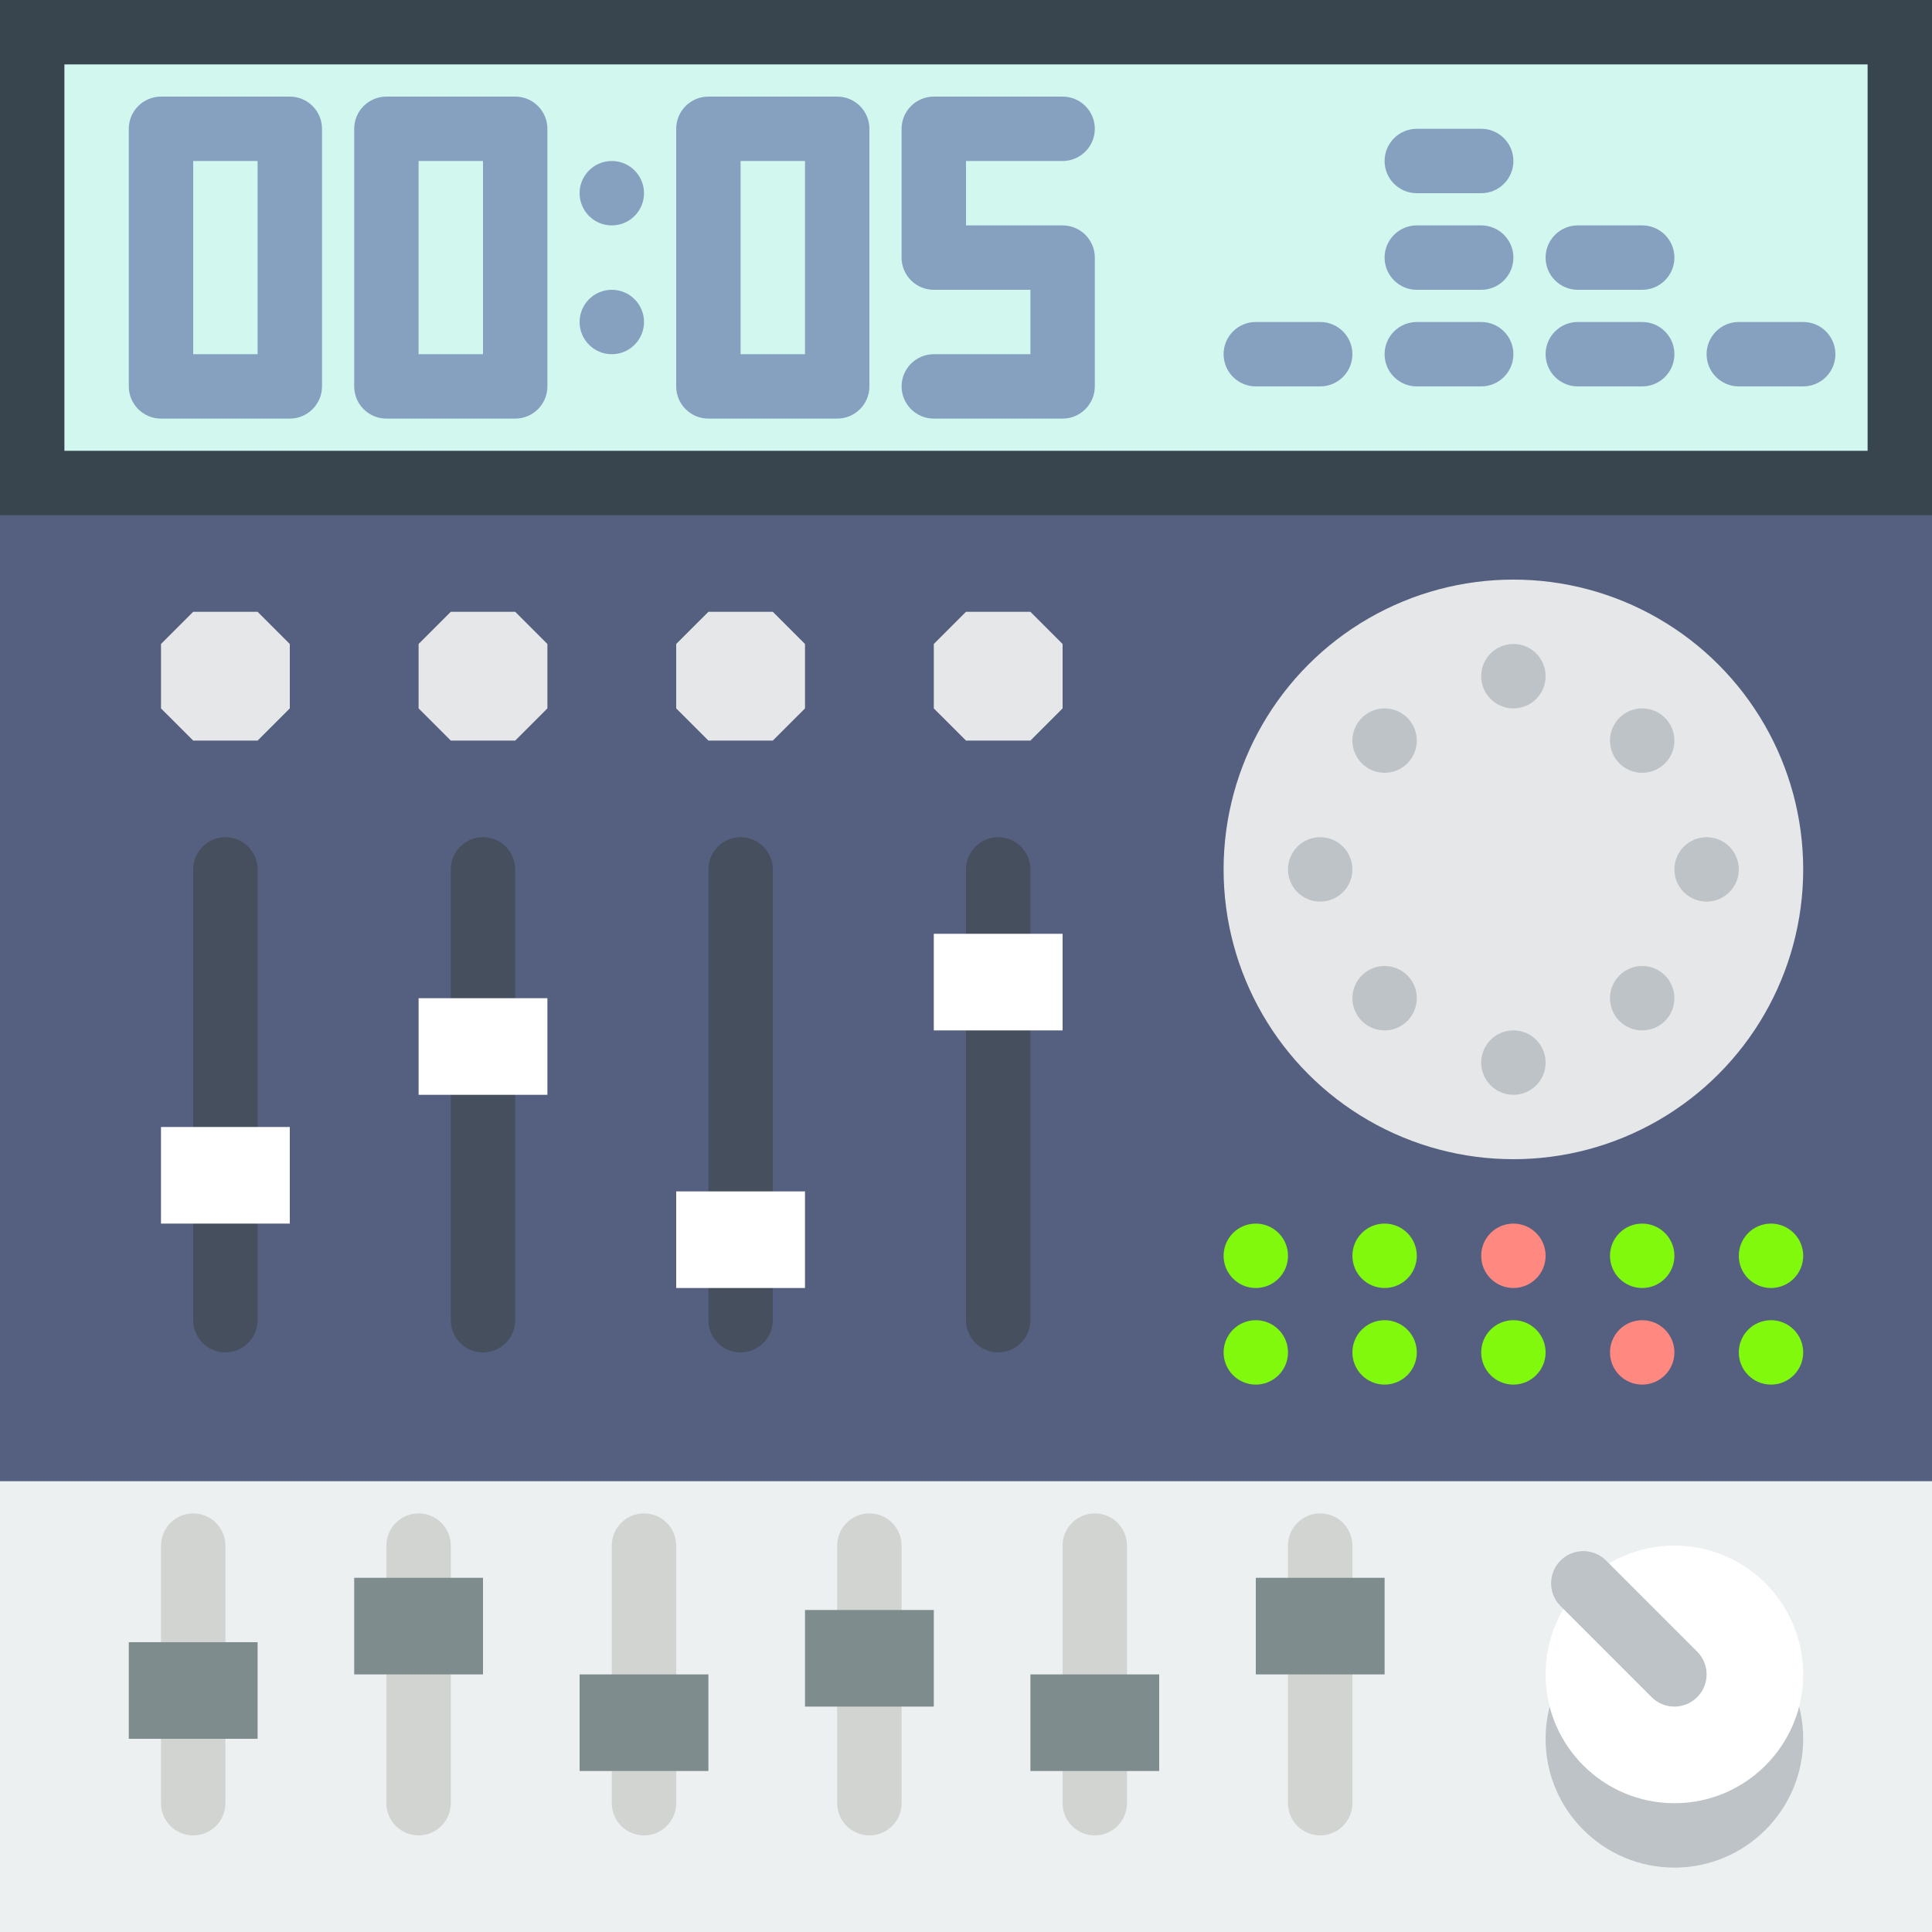 <?xml version="1.0" encoding="iso-8859-1"?>
<!-- Uploaded to: SVG Repo, www.svgrepo.com, Generator: SVG Repo Mixer Tools -->
<svg version="1.1" id="Capa_1" xmlns="http://www.w3.org/2000/svg" xmlns:xlink="http://www.w3.org/1999/xlink" 
	 viewBox="0 0 60 60" xml:space="preserve">
<rect x="0" y="0" width="60" height="60" fill="#333333" stroke="none"/>
<rect x="1" y="45" style="fill:#ECF0F1;stroke:#ECF0F1;stroke-width:2;stroke-linecap:round;stroke-miterlimit:10;" width="58" height="14"/>
<g>
	<path style="fill:#D1D4D1;" d="M6,47c-0.552,0-1,0.448-1,1v3c0,0.552,0.448,1,1,1s1-0.448,1-1v-3C7,47.448,6.552,47,6,47z"/>
	<path style="fill:#D1D4D1;" d="M6,53c-0.552,0-1,0.448-1,1v2c0,0.552,0.448,1,1,1s1-0.448,1-1v-2C7,53.448,6.552,53,6,53z"/>
	<path style="fill:#D1D4D1;" d="M13,47c-0.552,0-1,0.448-1,1v1c0,0.552,0.448,1,1,1s1-0.448,1-1v-1C14,47.448,13.552,47,13,47z"/>
	<path style="fill:#D1D4D1;" d="M13,51c-0.552,0-1,0.448-1,1v4c0,0.552,0.448,1,1,1s1-0.448,1-1v-4C14,51.448,13.552,51,13,51z"/>
	<path style="fill:#D1D4D1;" d="M20,47c-0.552,0-1,0.448-1,1v4c0,0.552,0.448,1,1,1s1-0.448,1-1v-4C21,47.448,20.552,47,20,47z"/>
	<path style="fill:#D1D4D1;" d="M20,54c-0.552,0-1,0.448-1,1v1c0,0.552,0.448,1,1,1s1-0.448,1-1v-1C21,54.448,20.552,54,20,54z"/>
	<path style="fill:#D1D4D1;" d="M27,47c-0.552,0-1,0.448-1,1v2c0,0.552,0.448,1,1,1s1-0.448,1-1v-2C28,47.448,27.552,47,27,47z"/>
	<path style="fill:#D1D4D1;" d="M27,52c-0.552,0-1,0.448-1,1v3c0,0.552,0.448,1,1,1s1-0.448,1-1v-3C28,52.448,27.552,52,27,52z"/>
	<path style="fill:#D1D4D1;" d="M34,47c-0.552,0-1,0.448-1,1v4c0,0.552,0.448,1,1,1s1-0.448,1-1v-4C35,47.448,34.552,47,34,47z"/>
	<path style="fill:#D1D4D1;" d="M34,54c-0.552,0-1,0.448-1,1v1c0,0.552,0.448,1,1,1s1-0.448,1-1v-1C35,54.448,34.552,54,34,54z"/>
	<path style="fill:#D1D4D1;" d="M41,47c-0.552,0-1,0.448-1,1v1c0,0.552,0.448,1,1,1s1-0.448,1-1v-1C42,47.448,41.552,47,41,47z"/>
	<path style="fill:#D1D4D1;" d="M41,51c-0.552,0-1,0.448-1,1v4c0,0.552,0.448,1,1,1s1-0.448,1-1v-4C42,51.448,41.552,51,41,51z"/>
</g>
<circle style="fill:#BDC3C7;" cx="52" cy="54" r="4"/>
<g>
	<rect x="4" y="51" style="fill:#7F8C8D;" width="4" height="3"/>
	<rect x="11" y="49" style="fill:#7F8C8D;" width="4" height="3"/>
	<rect x="18" y="52" style="fill:#7F8C8D;" width="4" height="3"/>
	<rect x="25" y="50" style="fill:#7F8C8D;" width="4" height="3"/>
	<rect x="32" y="52" style="fill:#7F8C8D;" width="4" height="3"/>
	<rect x="39" y="49" style="fill:#7F8C8D;" width="4" height="3"/>
</g>
<rect x="1" y="15" style="fill:#556080;stroke:#556080;stroke-width:2;stroke-linecap:round;stroke-miterlimit:10;" width="58" height="30"/>
<path style="fill:#464F5D;" d="M7,42c-0.552,0-1-0.448-1-1v-3c0-0.552,0.448-1,1-1s1,0.448,1,1v3C8,41.552,7.552,42,7,42z"/>
<path style="fill:#464F5D;" d="M7,36c-0.552,0-1-0.448-1-1v-8c0-0.552,0.448-1,1-1s1,0.448,1,1v8C8,35.552,7.552,36,7,36z"/>
<path style="fill:#464F5D;" d="M15,42c-0.552,0-1-0.448-1-1v-7c0-0.552,0.448-1,1-1s1,0.448,1,1v7C16,41.552,15.552,42,15,42z"/>
<path style="fill:#464F5D;" d="M15,32c-0.552,0-1-0.448-1-1v-4c0-0.552,0.448-1,1-1s1,0.448,1,1v4C16,31.552,15.552,32,15,32z"/>
<path style="fill:#464F5D;" d="M23,42c-0.552,0-1-0.448-1-1v-1c0-0.552,0.448-1,1-1s1,0.448,1,1v1C24,41.552,23.552,42,23,42z"/>
<path style="fill:#464F5D;" d="M23,38c-0.552,0-1-0.448-1-1V27c0-0.552,0.448-1,1-1s1,0.448,1,1v10C24,37.552,23.552,38,23,38z"/>
<path style="fill:#464F5D;" d="M31,42c-0.552,0-1-0.448-1-1v-9c0-0.552,0.448-1,1-1s1,0.448,1,1v9C32,41.552,31.552,42,31,42z"/>
<path style="fill:#464F5D;" d="M31,30c-0.552,0-1-0.448-1-1v-2c0-0.552,0.448-1,1-1s1,0.448,1,1v2C32,29.552,31.552,30,31,30z"/>
<polygon style="fill:#E6E7E8;" points="6,23 5,22 5,20 6,19 8,19 9,20 9,22 8,23 "/>
<polygon style="fill:#E6E7E8;" points="14,23 13,22 13,20 14,19 16,19 17,20 17,22 16,23 "/>
<polygon style="fill:#E6E7E8;" points="22,23 21,22 21,20 22,19 24,19 25,20 25,22 24,23 "/>
<polygon style="fill:#E6E7E8;" points="30,23 29,22 29,20 30,19 32,19 33,20 33,22 32,23 "/>
<circle style="fill:#E6E7E8;" cx="47" cy="27" r="9"/>
<rect x="1" y="1" style="fill:#D1F7EF;stroke:#38454F;stroke-width:2;stroke-linecap:round;stroke-miterlimit:10;" width="58" height="14"/>
<rect x="5" y="35" style="fill:#FFFFFF;" width="4" height="3"/>
<rect x="13" y="31" style="fill:#FFFFFF;" width="4" height="3"/>
<rect x="21" y="37" style="fill:#FFFFFF;" width="4" height="3"/>
<rect x="29" y="29" style="fill:#FFFFFF;" width="4" height="3"/>
<path style="fill:#86A0C0;" d="M9,13H5c-0.552,0-1-0.448-1-1V4c0-0.552,0.448-1,1-1h4c0.552,0,1,0.448,1,1v8
	C10,12.552,9.552,13,9,13z M6,11h2V5H6V11z"/>
<path style="fill:#86A0C0;" d="M16,13h-4c-0.552,0-1-0.448-1-1V4c0-0.552,0.448-1,1-1h4c0.552,0,1,0.448,1,1v8
	C17,12.552,16.552,13,16,13z M13,11h2V5h-2V11z"/>
<path style="fill:#86A0C0;" d="M26,13h-4c-0.552,0-1-0.448-1-1V4c0-0.552,0.448-1,1-1h4c0.552,0,1,0.448,1,1v8
	C27,12.552,26.552,13,26,13z M23,11h2V5h-2V11z"/>
<path style="fill:#86A0C0;" d="M33,13h-4c-0.552,0-1-0.448-1-1s0.448-1,1-1h3V9h-3c-0.552,0-1-0.448-1-1V4c0-0.552,0.448-1,1-1h4
	c0.552,0,1,0.448,1,1s-0.448,1-1,1h-3v2h3c0.552,0,1,0.448,1,1v4C34,12.552,33.552,13,33,13z"/>
<circle style="fill:#86A0C0;" cx="19" cy="6" r="1"/>
<circle style="fill:#81F90D;" cx="39" cy="39" r="1"/>
<circle style="fill:#81F90D;" cx="39" cy="42" r="1"/>
<circle style="fill:#81F90D;" cx="43" cy="39" r="1"/>
<circle style="fill:#81F90D;" cx="43" cy="42" r="1"/>
<circle style="fill:#FF8980;" cx="47" cy="39" r="1"/>
<circle style="fill:#81F90D;" cx="47" cy="42" r="1"/>
<circle style="fill:#81F90D;" cx="51" cy="39" r="1"/>
<circle style="fill:#FF8980;" cx="51" cy="42" r="1"/>
<circle style="fill:#81F90D;" cx="55" cy="39" r="1"/>
<circle style="fill:#81F90D;" cx="55" cy="42" r="1"/>
<circle style="fill:#86A0C0;" cx="19" cy="10" r="1"/>
<circle style="fill:#BDC3C7;" cx="47" cy="21" r="1"/>
<circle style="fill:#BDC3C7;" cx="47" cy="33" r="1"/>
<path style="fill:#86A0C0;" d="M41,12h-2c-0.552,0-1-0.448-1-1s0.448-1,1-1h2c0.552,0,1,0.448,1,1S41.552,12,41,12z"/>
<path style="fill:#86A0C0;" d="M46,12h-2c-0.552,0-1-0.448-1-1s0.448-1,1-1h2c0.552,0,1,0.448,1,1S46.552,12,46,12z"/>
<path style="fill:#86A0C0;" d="M46,9h-2c-0.552,0-1-0.448-1-1s0.448-1,1-1h2c0.552,0,1,0.448,1,1S46.552,9,46,9z"/>
<path style="fill:#86A0C0;" d="M46,6h-2c-0.552,0-1-0.448-1-1s0.448-1,1-1h2c0.552,0,1,0.448,1,1S46.552,6,46,6z"/>
<path style="fill:#86A0C0;" d="M51,12h-2c-0.552,0-1-0.448-1-1s0.448-1,1-1h2c0.552,0,1,0.448,1,1S51.552,12,51,12z"/>
<path style="fill:#86A0C0;" d="M51,9h-2c-0.552,0-1-0.448-1-1s0.448-1,1-1h2c0.552,0,1,0.448,1,1S51.552,9,51,9z"/>
<path style="fill:#86A0C0;" d="M56,12h-2c-0.552,0-1-0.448-1-1s0.448-1,1-1h2c0.552,0,1,0.448,1,1S56.552,12,56,12z"/>
<circle style="fill:#BDC3C7;" cx="53" cy="27" r="1"/>
<circle style="fill:#BDC3C7;" cx="41" cy="27" r="1"/>
<circle style="fill:#BDC3C7;" cx="51" cy="23" r="1"/>
<circle style="fill:#BDC3C7;" cx="43" cy="31" r="1"/>
<circle style="fill:#BDC3C7;" cx="51" cy="31" r="1"/>
<circle style="fill:#BDC3C7;" cx="43" cy="23" r="1"/>
<circle style="fill:#FFFFFF;" cx="52" cy="52" r="4"/>
<path style="fill:#BDC3C7;" d="M52,53c-0.256,0-0.512-0.098-0.707-0.293l-2.829-2.829c-0.391-0.391-0.391-1.023,0-1.414
	s1.023-0.391,1.414,0l2.829,2.829c0.391,0.391,0.391,1.023,0,1.414C52.512,52.902,52.256,53,52,53z"/>
</svg>